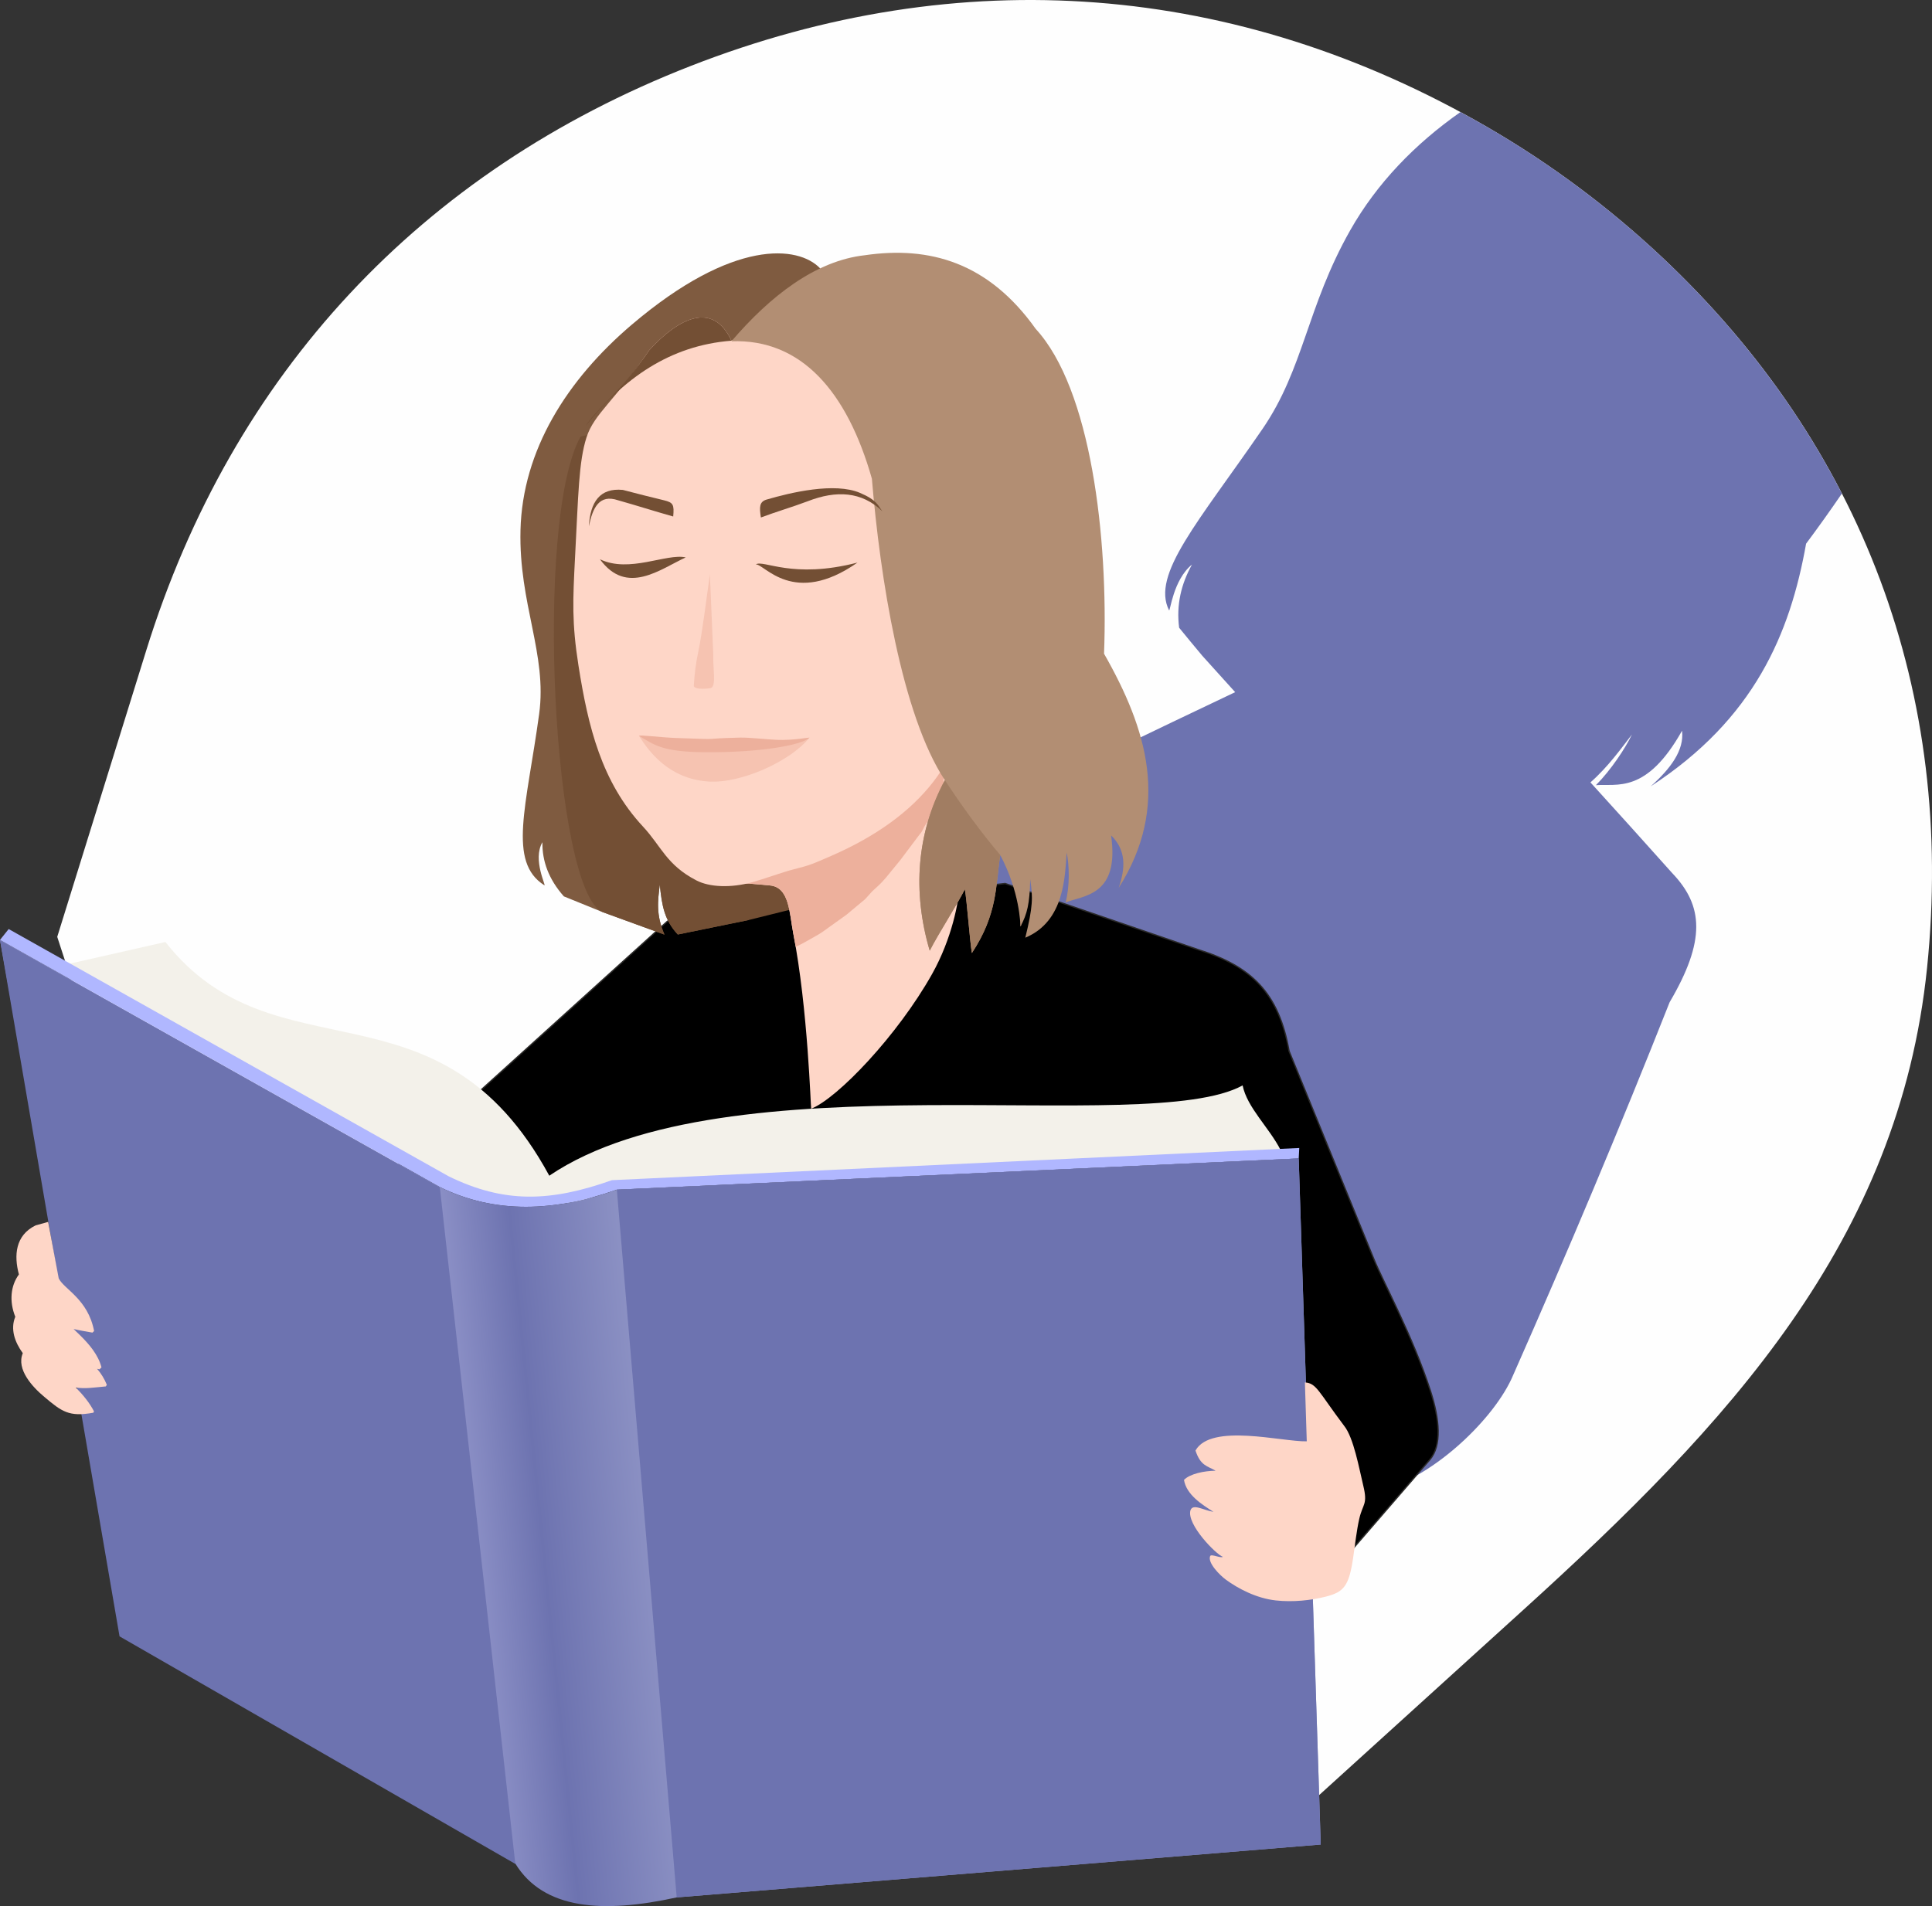 <?xml version="1.0" encoding="UTF-8"?> <!-- Creator: CorelDRAW --> <svg xmlns="http://www.w3.org/2000/svg" xmlns:xlink="http://www.w3.org/1999/xlink" xmlns:xodm="http://www.corel.com/coreldraw/odm/2003" xml:space="preserve" width="290.967mm" height="287.141mm" style="shape-rendering:geometricPrecision; text-rendering:geometricPrecision; image-rendering:optimizeQuality; fill-rule:evenodd; clip-rule:evenodd" viewBox="0 0 29096.76 28714.15"><rect x="0" y="0" width="29096.76" height="28714.15" fill="#333333" stroke="none"/> <defs> <style type="text/css"> <![CDATA[ .str0 {stroke:#2B2A29;stroke-width:19.99;stroke-miterlimit:22.926} .fil2 {fill:black} .fil1 {fill:#6D73B0} .fil7 {fill:#734F34} .fil6 {fill:#7F5B40} .fil11 {fill:#A17D62} .fil10 {fill:#B28E73} .fil9 {fill:#EDB09C} .fil3 {fill:#F3F1EA} .fil8 {fill:#FED6C7} .fil0 {fill:#FEFEFE} .fil14 {fill:#6D73B0;fill-rule:nonzero} .fil5 {fill:#B0B7FF;fill-rule:nonzero} .fil13 {fill:#EDB09C;fill-rule:nonzero} .fil15 {fill:#FED6C7;fill-rule:nonzero} .fil12 {fill:#EDB09C;fill-rule:nonzero;fill-opacity:0.502} .fil4 {fill:url(#id0);fill-rule:nonzero} ]]> </style> <linearGradient id="id0" gradientUnits="userSpaceOnUse" x1="7027.57" y1="22859.85" x2="10048.36" y2="22556.11"> <stop offset="0" style="stop-opacity:1; stop-color:#8D91C7"></stop> <stop offset="0.361" style="stop-opacity:1; stop-color:#6D73B0"></stop> <stop offset="1" style="stop-opacity:1; stop-color:#9196C7"></stop> </linearGradient> </defs> <g id="Layer_x0020_1">  <path class="fil0" d="M22946.08 24247.81l-3526.27 3199.83 -2687.06 -330.94c-2245.2,-1540.33 -15149.54,-9254.13 -15103.89,-10650.08l-766.9 -2353.52 1341.03 -4316.55c1294.53,-4166.86 4135.3,-7216.55 8199.91,-8803.12 4064.66,-1586.57 8220.26,-1267.7 11995.27,920.37 952.52,552.07 1835.35,1211.02 2632.19,1960.36 3022.59,2842.61 4414.64,6574.13 3992.41,10701.85 -422.28,4127.74 -3003.87,6883.55 -6076.62,9671.81l-0.06 -0.02z"></path> <path class="fil1" d="M8718.67 21997.03l-110.84 -72.3c475,-1277.83 954.45,-2565.02 1414.91,-3847.18 471.4,-1312.67 926.14,-2635.07 1376.51,-3952.57 1129.13,-631.8 2287.97,-1264.64 3476.16,-1874.47 1209.67,-620.86 2458.05,-1221.69 3726.75,-1823.6 -164.91,-182.64 -329.86,-365.33 -494.76,-547.97 -117.37,-140.73 -234.69,-281.46 -348.9,-422.19 -44.39,-341.38 28.54,-655.75 193.45,-952.2 -285.47,230.59 -329.27,721.34 -345.7,688.7 -272.14,-539.29 445.38,-1330.77 1405.05,-2727.9 626.13,-911.55 668,-1837.42 1322.58,-2994.37 401.44,-709.5 976.42,-1302.68 1660.99,-1782.72 134.88,72.93 269.35,147.93 403.24,225.55 952.52,552.07 1835.35,1211.02 2632.19,1960.36 1137.37,1069.66 2043.78,2265.19 2709.62,3560.35 -177.74,260.17 -358.85,513.58 -539.33,755.56 -241.03,1356.43 -780.23,2641.06 -2340.69,3656.11 298.12,-266.47 507.46,-541.99 472.57,-838.44 -539.2,961.21 -986.42,793.51 -1297.23,820.48 228.34,-230.59 444.03,-556.98 542.35,-763.57 -145.91,188.63 -355.25,485.08 -624.82,721.66 415.48,458.16 827.81,913.26 1230.6,1365.43 472.57,494.09 507.46,1018.11 -38.04,1946.36 -745.34,1883.47 -1531.92,3751.96 -2356.58,5617.42 -270.3,645.31 -1185.22,1522.1 -1968.47,1728.47 -159.19,41.96 -312.93,56.18 -454.69,35.21 -95.17,128.76 -225.19,242.52 -339.36,284.48 -482.11,164.68 -650.21,56.9 -805.62,-50.92 -161.75,-113.76 -231.53,-257.51 -250.58,-353.31 -19.04,-101.79 -41.24,-275.47 41.24,-416.2 -275.92,-182.64 -526.5,-389.28 -777.08,-604.88 -1706.37,92.83 -3374.96,190.34 -5001.74,302.44 -1539.43,106.07 -3048.57,231.4 -4513.82,356.19l0.03 0.02z"></path> <path class="fil2 str0" d="M10057.95 13872.48l5080.21 -562.83 2910.81 997.27c799.59,250.94 1209.89,650.53 1364.4,1525.52 425.88,1045.21 851.76,2090.47 1277.65,3135.64 143.57,352.37 588.36,1166.31 852.08,1984.94 137.13,425.61 174.72,823.27 -10.89,1038.19l-1804.6 2089.34c-309.82,358.71 -2313.41,-1304.66 -2788.27,-1398.03l-11391.79 3538.87 -1257.39 -7127.6 5767.79 -5221.3 0 -0.03z"></path> <path class="fil3" d="M18714.45 16350.88c-1440.26,793.46 -7761.47,-453.43 -10441.96,1360.26 6.03,1.98 11.84,4.01 17.74,6.03 -4.95,-3.29 -10.8,-5.4 -17.74,-6.03 -1666.97,-3073.92 -4129.99,-1418.56 -5781.11,-3520.64 -500.07,113.36 -1000.19,226.72 -1500.27,340.08 1973.69,1103.56 3947.39,2207.07 5921.12,3310.63 146.58,395.9 2217.51,437.32 2260.55,-40.02 3247.24,-150 6867.2,-325.44 10114.4,-475.49 -171.88,-338.63 -506.06,-641.39 -572.74,-974.8l0.01 -0.02z"></path> <path class="fil4" d="M0.05 14158.76l6624.28 3723.69c835.65,409.41 1731.08,370.06 2665.41,39.21l10269.58 -470.36 331.61 10335.31 -9699.68 796.66c-1116.07,245.45 -2005.16,182.82 -2430.23,-509.57l-5960.79 -3917.99 -1800.23 -9996.9 0.05 -0.05z"></path> <path class="fil5" d="M130.74 13995.43l6624.28 3723.69c835.65,409.41 1527.46,390.09 2461.79,59.25l10350.66 -484.68 -8.15 157.61 -10269.58 470.36c-934.33,330.85 -1829.76,370.24 -2665.41,-39.21l-6624.28 -3723.69 130.69 -163.33z"></path> <path class="fil6" d="M9514.66 4891.04c1529.89,-1301.51 2509.6,-1191.07 2835.72,-849.6 -26.25,2970.33 -52.49,5940.66 -78.74,8911.03l-1001.99 908.44 -1061.51 216.81c-200.02,-214.92 -239.86,-429.8 -271.29,-752.18 -31.38,251.34 -58.53,454.87 70.23,753.98l-928.48 -338.09 -586.51 -237.93c-230.14,-260.03 -327.7,-533.03 -323.15,-816.02 -153.88,266.83 66.18,671.91 28.36,647.92 -555.36,-351.96 -267.73,-1187.88 -77.57,-2578.57 123.67,-904.35 -308.29,-1659.1 -280.92,-2770.53 29.67,-1203.5 699.55,-2264.83 1675.89,-3095.34l-0.04 0.09z"></path> <path class="fil7" d="M11991.85 13206.15l167.25 433.54 -889.45 221.22 -1061.51 216.81c-200.02,-214.92 -239.86,-429.8 -271.29,-752.18 -31.38,251.34 -58.53,454.87 70.23,753.98l-928.48 -338.09c-749.12,-303.88 -1039.86,-5902.22 -335.26,-7164.51l1161.05 -272.28 2087.5 6901.51 -0.04 0z"></path> <path class="fil8" d="M10852.45 13310.96l3391.44 -2204.41c-60.42,416.92 60.37,1384.93 202.54,2262.44 -3.24,196.46 -107.91,767.85 -408.59,1303.31 -519.88,925.78 -1422.11,1870.73 -1820.76,2030.01 -7.38,2.97 -48.94,-1506.12 -269.98,-2639.93 -60.01,-307.93 -55.73,-700.68 -355.83,-724.09 -183.99,-14.36 -412.69,-50.78 -738.81,-27.33l-0.01 0z"></path> <path class="fil9" d="M10852.45 13310.96l3391.44 -2204.41c-25.57,176.3 -41.46,557.02 -30.97,959.32 -23.64,40.47 -45.51,68.65 -92.2,125.87 -58.07,71.13 -162.16,187.78 -202.72,267.95 -52.99,104.76 -30.39,59.25 -92.78,142.44l-264.26 352.32 -215.69 263.59c-99,113.4 -104.49,112.19 -210.87,210.69l-105.8 117.28 -283.76 236.44 -262.19 187.42c-100.53,73.11 -118.4,87.97 -226.76,147.62 -86.48,47.59 -178.91,104.49 -272.05,145.77 -11.66,-67.98 -23.86,-135.1 -36.69,-200.92 -60.01,-307.93 -55.73,-700.68 -355.83,-724.09 -183.99,-14.36 -412.69,-50.78 -738.81,-27.33l-0.06 0.04z"></path> <path class="fil8" d="M9778.29 5275.05c443.35,-486.25 957.65,-743.22 1237.4,-142.53 276.06,-143.79 1040.22,-454.47 1357.96,-319.82 2260.19,957.69 1782.67,1882.98 1758.59,3899.53 -6.57,551.44 444.21,1001.32 437.23,1588.1 -13.06,1096.26 -690.55,2000.75 -2050.18,2592.7 -288.53,125.6 -319.28,140.82 -568.68,203.44 -148.74,37.37 -462.84,150.23 -621.9,193.99 -321.57,88.46 -641.48,75.14 -839.16,-26.88 -451.95,-233.24 -529.74,-514.93 -805.3,-811.11 -625.23,-671.96 -827.59,-1506.21 -972.33,-2427.66 -101.43,-645.49 -84.91,-981.37 -51.32,-1632.71 50.24,-941.53 54.47,-1435.26 172.74,-1803.97 114.53,-357 424.62,-546.04 944.91,-1313.12l0.04 0.05z"></path> <path class="fil7" d="M9778.29 5275.05c443.35,-486.25 957.65,-743.22 1237.4,-142.49 -930.64,71.67 -1624.48,571.16 -2198.38,1287.24l0 0c168.55,-269.8 522,-497.51 961.03,-1144.75l-0.05 0z"></path> <path class="fil10" d="M11015.7 5141.08c582.73,-680.6 1265.76,-1212.91 2007.27,-1295.92 976.87,-142.94 1862.85,107.73 2575.24,1109.32 833.89,905.97 1094.46,3141.4 1029.23,4893.29 647.96,1136.02 1002.22,2292.52 220.14,3528.16 102.33,-294.43 116.42,-568.91 -113.94,-790.81 128.85,905.79 -405.44,901.15 -685.06,1009.2 64.38,-247.97 55.87,-562.88 15.8,-750.65 -26.65,346.2 -25.89,1033.37 -622.89,1282.1 114.44,-466.31 116.51,-606.14 73.56,-880.53 -7.2,369.65 -44.7,521.19 -146.27,711.98 -2.66,-44.39 -10.22,-519.16 -304.51,-1076.41 -72.12,469.73 -38,885.84 -427.41,1476.63 -30.84,-182.15 -74.55,-779.78 -105.39,-961.88 -135.01,265.66 -394.41,660.43 -529.43,926.09 -263.23,-891.25 -196.55,-1777.27 227.71,-2569.02 -650.21,-983.18 -977.41,-3060.23 -1098.74,-4540.97 -370.51,-1304.39 -1057.28,-2109.69 -2115.37,-2070.57l0.06 -0.01z"></path> <path class="fil11" d="M15382.16 13931.55c-4.32,8.51 -8.78,17.06 -13.37,25.66 -0.59,-9.77 -1.4,-40.29 -5.45,-87.97l18.82 62.31zm-317.88 -1050.75c-72.12,469.73 -38,885.84 -427.41,1476.63 -30.84,-182.15 -74.55,-779.78 -105.39,-961.88 -135.01,265.66 -394.41,660.43 -529.43,926.09 -263.23,-891.25 -196.55,-1777.27 227.71,-2569.02 267.28,405.08 543.92,785.18 834.48,1128.18l0.04 0z"></path> <path class="fil12" d="M9623.51 11085.97c1042.96,246.89 1885.45,250.76 2567.4,25.71 -283.26,354.71 -1031.17,694.47 -1521.02,661.24 -590.52,-40.02 -886.88,-437.77 -1046.38,-686.95z"></path> <path class="fil12" d="M10741.7 9857.25c-4.77,175.62 26.43,360.2 3.42,451.86 -8.87,35.25 -25.75,56.81 -55.82,58.71 -29.17,4.41 -102.42,11.89 -160.36,5.36 -44.48,-5.04 -81.39,-18.37 -79.5,-47.77 11.16,-174.49 30.03,-335.21 66.9,-507.28 62.76,-292.81 134.52,-890.03 174.85,-1163.12l50.51 1202.24z"></path> <path class="fil13" d="M9623.51 11085.97c10.8,-20.21 311.8,22.96 571.07,31.92 789.59,27.42 259.4,10.58 954.09,-6.48 133.03,-3.29 412.42,28.59 554.32,34.08 240.4,9.27 472.75,-36.33 487.92,-33.81 -101.88,109.62 -731.79,228.2 -1590.62,219.74 -628.87,-6.17 -743.81,-109.8 -976.74,-245.45l-0.04 0z"></path> <path class="fil7" d="M8868.85 7928.44c20.93,-366.55 165.04,-581.6 511.24,-548.29 211.23,56.77 420.3,107.33 619.78,156.26 138.61,33.99 155.41,64.15 138.88,244.32 -283.35,-79.68 -546.04,-164.55 -829.39,-244.23 -285.11,-97.06 -383.47,113.36 -440.47,391.94l-0.04 0z"></path> <path class="fil7" d="M13288.63 7702.58c-65.82,-88.01 -79.82,-168.01 -335.75,-277.27 -384.82,-164.32 -1046.92,-4.91 -1406.18,99.94 -111.74,32.64 -111.69,113.81 -87.29,270.39 230.59,-86.98 472.12,-156.76 702.71,-243.73 433.81,-169.5 817.01,-148.34 1126.52,150.68l-0.01 -0.01z"></path> <polygon class="fil14" points="0.05,14163.76 6624.33,17887.48 7761.02,28078.69 1800.28,24650.69 "></polygon> <path class="fil7" d="M10327.34 8397.09c-289.43,-65.14 -850.19,241.8 -1292.1,27.6 403.87,554.41 907.68,148.7 1292.1,-27.6z"></path> <path class="fil7" d="M12914.12 8474.8c-980.74,254.54 -1416.85,-47.99 -1531.65,27.6 127,-11.71 566.21,647.47 1531.65,-27.6z"></path> <path class="fil15" d="M284.8 19198.86c-75.95,-284.34 -56.18,-588.94 252.11,-739.49l188.23 -52.13 159.23 850.77c81.3,165.9 438.85,308.56 532.89,792.38l-24.58 24.58c-102.51,-17.96 -195.74,-33.18 -284.3,-54.2 29.85,28.23 61.18,58.34 94.18,90.8 138.61,136.32 276.06,295.19 325.98,486.79l-29.8 29.8 -36.51 -7.56c58.44,68.02 108.63,146.13 146.76,240.67l-15.31 24.31c-185.21,16.66 -312.07,38.58 -452.4,16.39 108.72,109.94 207.9,230 274.44,359.7l-9.86 19.94c-366.28,67.17 -475.9,-17.02 -738.54,-238.96 -173.59,-144.56 -426.33,-412.38 -323.91,-657.96 -121.1,-166.21 -190.12,-363.31 -113,-548.42 -93.64,-233.24 -70.14,-469.01 54.34,-637.38l0.05 -0.03z"></path> <polygon class="fil14" points="9289.74,17921.7 19559.33,17451.29 19890.94,27786.61 10191.25,28583.27 "></polygon> <path class="fil15" d="M18462.16 23796.63c-92.38,-67.84 -278.13,-254.72 -236.71,-355.11 15.58,-37.82 157.16,36.11 191.24,11.07 -104.22,-37.95 -546.89,-487.78 -488.1,-700.09 35.93,-108.86 199.66,1.04 346.78,22.28 -173.5,-109.49 -407.78,-257.65 -443.89,-480.81 88.28,-92.47 306.99,-136.9 476.3,-138.57 -124.07,-72.12 -226.81,-71.76 -303.25,-303.88 233.79,-416.65 1303.58,-129.79 1675.98,-138.75l-28.09 -887.19c175.31,10.17 204.25,140.64 590.79,653.36 144.33,179.09 227.62,651.29 287.67,898.45 71.4,293.84 -6.35,268.04 -60.28,504.94 -39.66,174.36 -62.44,388.92 -91.66,585.25 -63.16,424.71 -138.57,515.07 -410.89,584.44 -221.54,56.45 -494.67,86.08 -754.03,57.58 -291.86,-32.05 -569.22,-178.91 -751.91,-313.06l0.05 0.09z"></path> </g> </svg> 